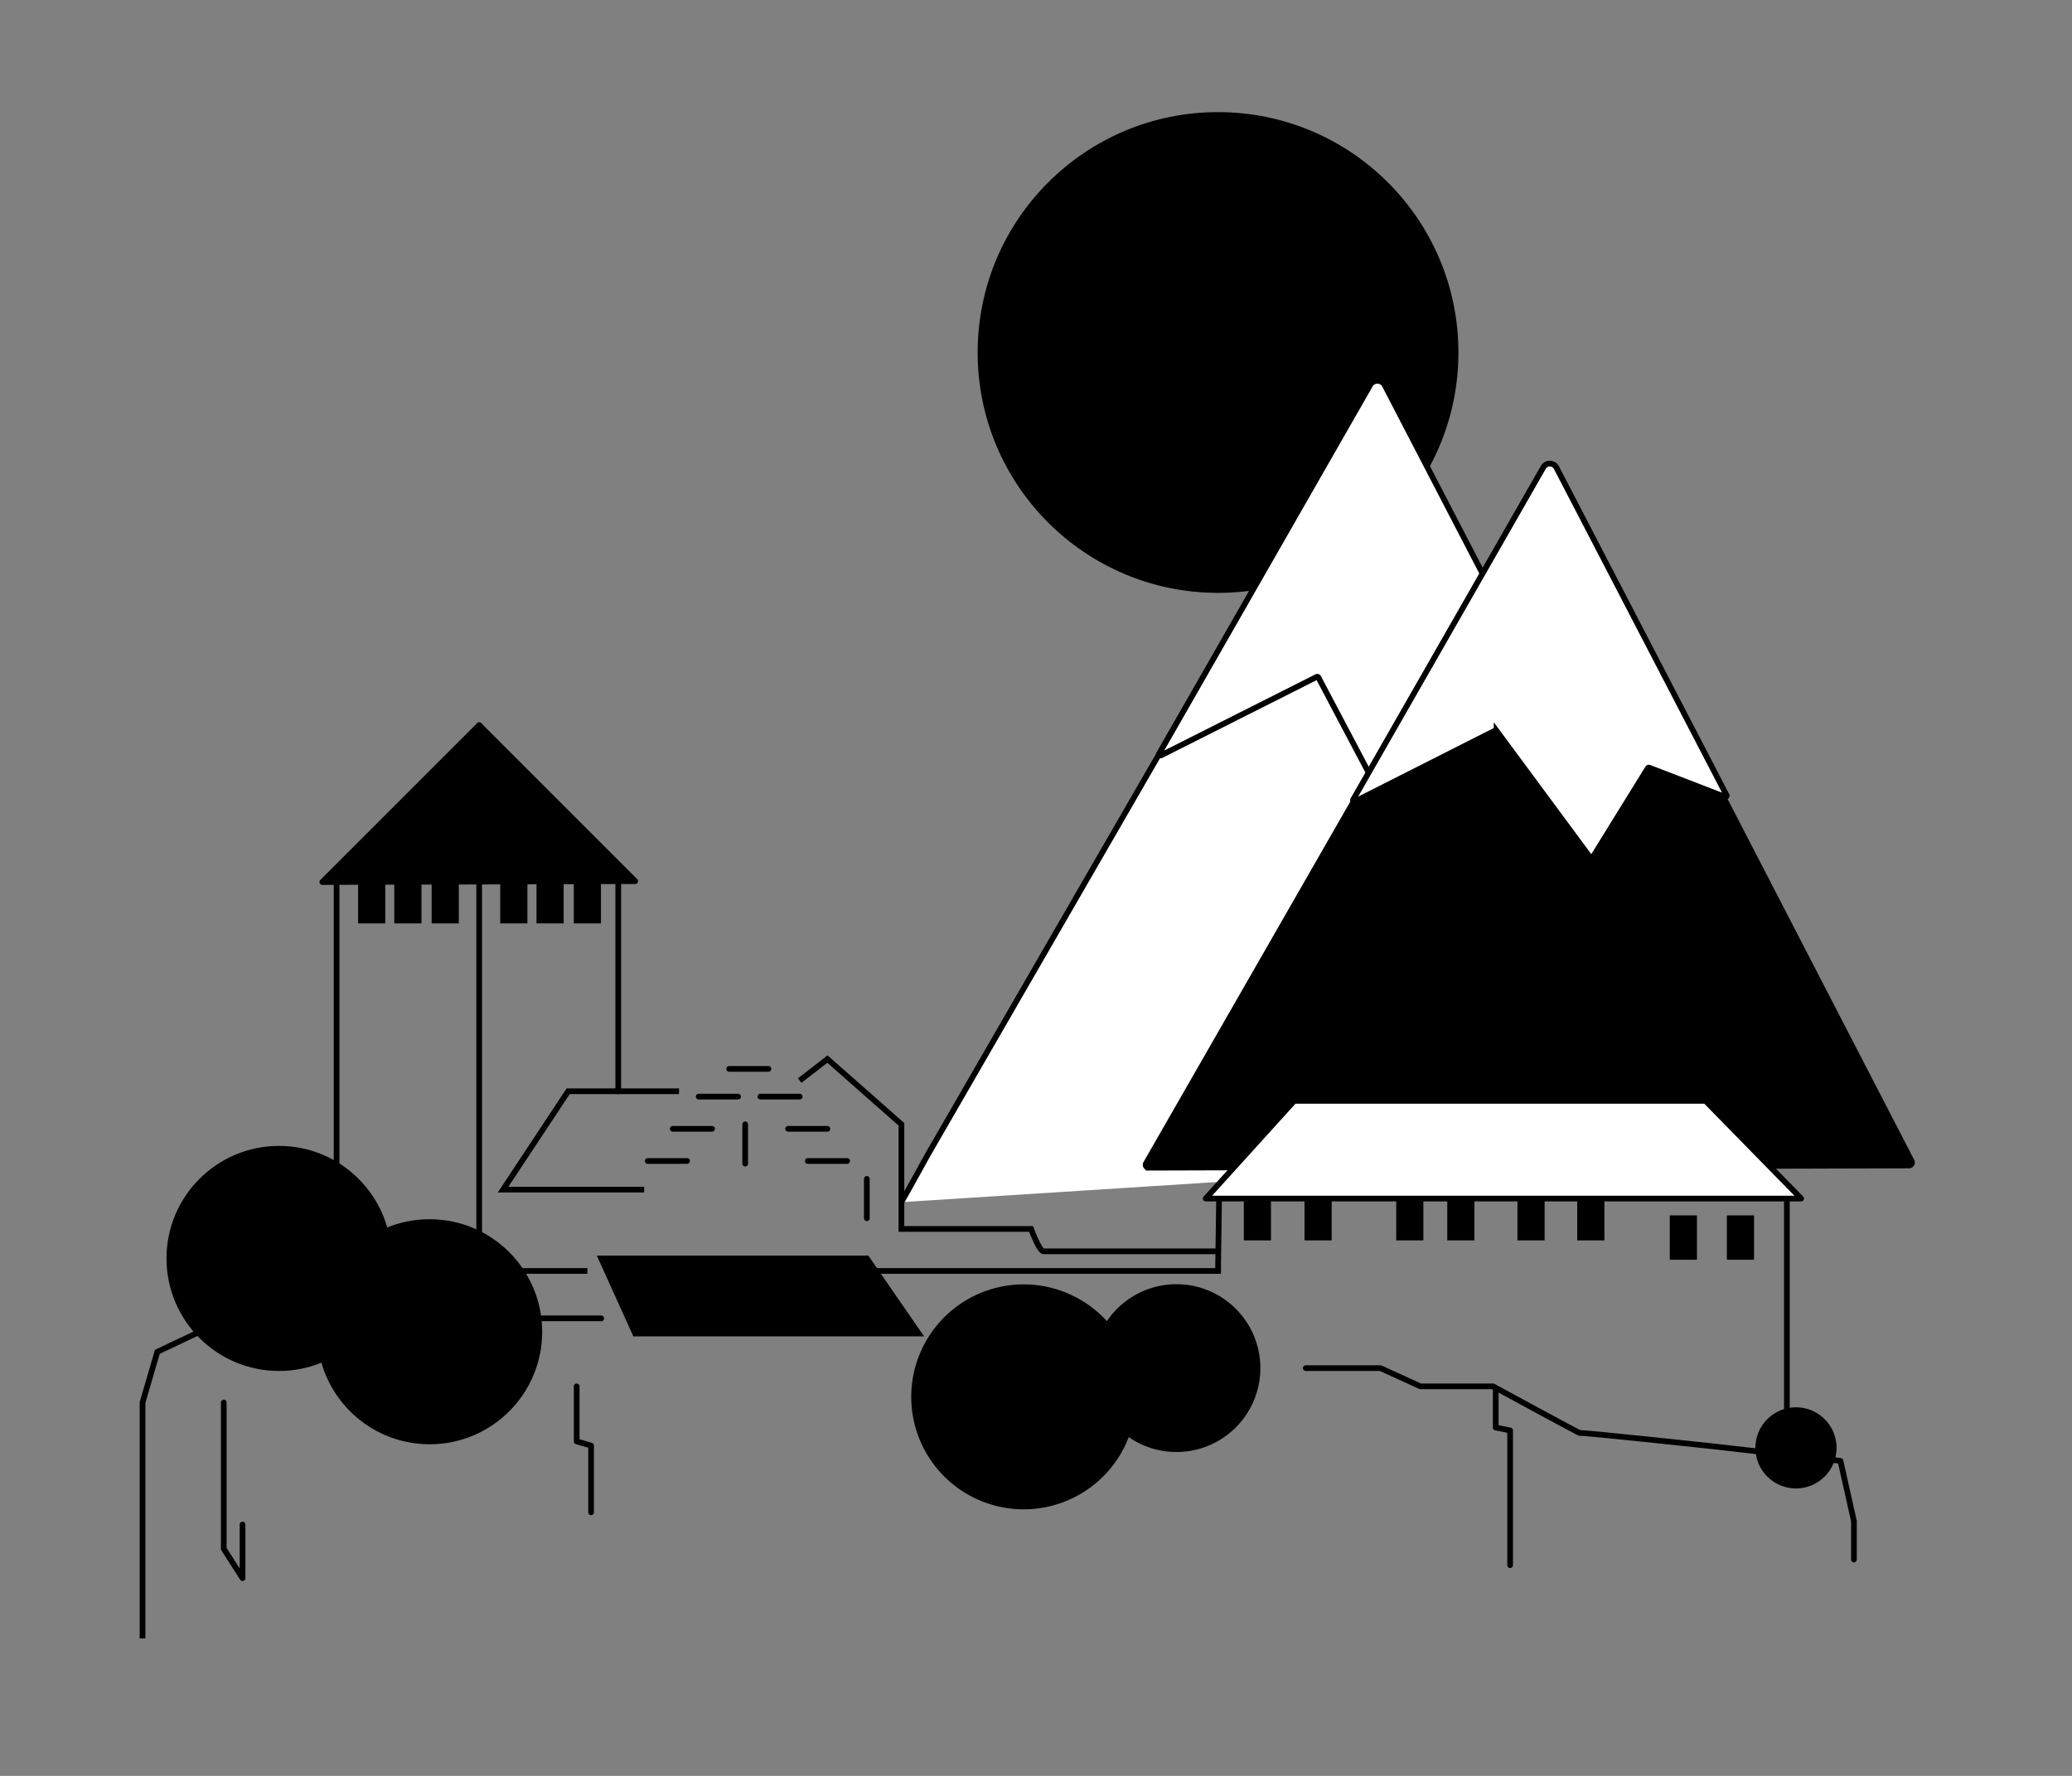 <svg id="Ebene_1" data-name="Ebene 1" xmlns="http://www.w3.org/2000/svg" viewBox="0 0 364 312"><rect x="0" y="0" width="364" height="312" fill="#808080" stroke="none"/><circle cx="213.98" cy="61.93" r="41.73" fill="000" stroke="#000" stroke-miterlimit="10"/><path d="M158.32,211.21c.09,0,4.75-8.52,5-8.91l78-135.1a.57.57,0,0,1,1,0l70.08,133.35a.58.58,0,0,1-.51.85" fill="#fff" stroke="#000" stroke-miterlimit="10"/><path d="M204,132.69a.25.25,0,0,1-.32-.36l37-64.65a1.47,1.47,0,0,1,2.62.06l33.08,63.73a.24.24,0,0,1-.29.35L256,125.88c-.1,0,.06-.1,0,0l-11.4,17.75c-.09.15.1.14,0,0l-13-24.63a.22.22,0,0,0-.3-.07Z" fill="#fff" stroke="#000" stroke-miterlimit="10"/><path d="M201.33,204.39,271.69,81.74a.52.52,0,0,1,.92,0L335.83,204a.52.52,0,0,1-.46.76l-133.59.39A.51.51,0,0,1,201.33,204.39Z" fill="000" stroke="#000" stroke-miterlimit="10"/><path d="M238,140.82a.23.23,0,0,1-.29-.32l33.37-58.32a1.32,1.32,0,0,1,2.36,0l29.85,57.49a.22.22,0,0,1-.27.32l-13.28-5.12a.21.21,0,0,0-.26.09l-9.73,15.73a.21.21,0,0,1-.36,0l-16.47-22.28a.21.21,0,0,0-.27-.06Z" fill="#fff" stroke="#000" stroke-miterlimit="10"/><polyline points="38.71 232.25 27.64 237.5 25.04 246.4 25.04 287.85" fill="none" stroke="#000" stroke-miterlimit="10"/><polygon points="56.62 154.96 84.18 127.4 111.59 154.81 56.62 154.96" fill="000" stroke="#000" stroke-linejoin="round"/><line x1="84.18" y1="127.4" x2="84.18" y2="223.29" fill="none" stroke="#000" stroke-linecap="round" stroke-miterlimit="10"/><polyline points="59.13 155.2 59.13 231.62 105.62 231.62" fill="none" stroke="#000" stroke-linecap="round" stroke-miterlimit="10"/><line x1="108.61" y1="155.2" x2="108.61" y2="191.72" fill="none" stroke="#000" stroke-linecap="round" stroke-miterlimit="10"/><rect x="63.41" y="154.94" width="3.77" height="6.79" fill="000" stroke="#000" stroke-miterlimit="10"/><rect x="69.77" y="154.94" width="3.77" height="6.79" fill="000" stroke="#000" stroke-miterlimit="10"/><rect x="76.33" y="154.94" width="3.77" height="6.79" fill="000" stroke="#000" stroke-miterlimit="10"/><rect x="229.67" y="210.63" width="3.77" height="6.79" fill="000" stroke="#000" stroke-miterlimit="10"/><rect x="219.01" y="210.63" width="3.77" height="6.79" fill="000" stroke="#000" stroke-miterlimit="10"/><rect x="245.78" y="210.63" width="3.77" height="6.79" fill="000" stroke="#000" stroke-miterlimit="10"/><rect x="254.75" y="210.63" width="3.77" height="6.79" fill="000" stroke="#000" stroke-miterlimit="10"/><rect x="267.08" y="210.63" width="3.77" height="6.79" fill="000" stroke="#000" stroke-miterlimit="10"/><rect x="277.58" y="210.63" width="3.77" height="6.79" fill="000" stroke="#000" stroke-miterlimit="10"/><rect x="293.84" y="214.03" width="3.77" height="6.79" fill="000" stroke="#000" stroke-miterlimit="10"/><rect x="303.87" y="214.03" width="3.77" height="6.79" fill="000" stroke="#000" stroke-miterlimit="10"/><rect x="88.38" y="154.94" width="3.77" height="6.79" fill="000" stroke="#000" stroke-miterlimit="10"/><rect x="94.75" y="154.94" width="3.77" height="6.79" fill="000" stroke="#000" stroke-miterlimit="10"/><rect x="101.3" y="154.94" width="3.77" height="6.79" fill="000" stroke="#000" stroke-miterlimit="10"/><polyline points="119.29 191.72 99.81 191.72 88.38 209 113.16 209" fill="none" stroke="#000" stroke-miterlimit="10"/><line x1="122.74" y1="192.66" x2="129.66" y2="192.66" fill="none" stroke="#000" stroke-linecap="round" stroke-miterlimit="10"/><line x1="118.19" y1="198.32" x2="125.1" y2="198.32" fill="none" stroke="#000" stroke-linecap="round" stroke-miterlimit="10"/><line x1="138.45" y1="198.32" x2="145.36" y2="198.32" fill="none" stroke="#000" stroke-linecap="round" stroke-miterlimit="10"/><line x1="113.79" y1="203.97" x2="120.7" y2="203.97" fill="none" stroke="#000" stroke-linecap="round" stroke-miterlimit="10"/><line x1="141.91" y1="203.97" x2="148.82" y2="203.97" fill="none" stroke="#000" stroke-linecap="round" stroke-miterlimit="10"/><line x1="128.09" y1="187.79" x2="135" y2="187.79" fill="none" stroke="#000" stroke-linecap="round" stroke-miterlimit="10"/><line x1="133.58" y1="192.66" x2="140.49" y2="192.66" fill="none" stroke="#000" stroke-linecap="round" stroke-miterlimit="10"/><line x1="130.91" y1="197.53" x2="130.91" y2="204.44" fill="none" stroke="#000" stroke-linecap="round" stroke-miterlimit="10"/><line x1="152.28" y1="207.11" x2="152.28" y2="214.03" fill="none" stroke="#000" stroke-linecap="round" stroke-miterlimit="10"/><line x1="71.66" y1="223.29" x2="103.19" y2="223.29" fill="none" stroke="#000" stroke-miterlimit="10"/><line x1="214.49" y1="223.29" x2="153.65" y2="223.29" fill="none" stroke="#000" stroke-miterlimit="10"/><polygon points="111.59 234.29 161.39 234.29 152.28 221.09 105.62 221.09 111.59 234.29" fill="000" stroke="#000" stroke-miterlimit="10"/><polygon points="227.36 193.41 299.62 193.41 316.42 210.57 211.81 210.57 227.36 193.41" fill="#fff" stroke="#000" stroke-linejoin="round"/><line x1="313.91" y1="210.57" x2="313.91" y2="255.58" fill="000" stroke="#000" stroke-miterlimit="10"/><line x1="214.16" y1="210.57" x2="213.98" y2="223.29" fill="none" stroke="#000" stroke-miterlimit="10"/><path d="M140.49,189.84l4.87-3.77,13,11.46v18.38h22.78s1.41,3.93,2.2,3.93H214" fill="none" stroke="#000" stroke-miterlimit="10"/><circle cx="49.02" cy="221.09" r="19.27" fill="000" stroke="#000" stroke-miterlimit="10"/><circle cx="75.48" cy="233.97" r="19.27" fill="000" stroke="#000" stroke-miterlimit="10"/><path d="M206.66,226.12a14.22,14.22,0,0,0-12.14,6.82,19.26,19.26,0,1,0,3.53,18.75,14.24,14.24,0,1,0,8.61-25.57Z" fill="000" stroke="#000" stroke-miterlimit="10"/><polyline points="39.31 246.4 39.31 272.11 42.61 277.26 42.61 267.84" fill="none" stroke="#000" stroke-linecap="round" stroke-linejoin="round"/><polyline points="101.31 243.56 101.31 253.24 103.84 253.97 103.84 265.7" fill="none" stroke="#000" stroke-linecap="round" stroke-linejoin="round"/><polyline points="262.76 243.99 262.76 250.8 265.29 251.31 265.29 274.98" fill="none" stroke="#000" stroke-linecap="round" stroke-linejoin="round"/><path d="M229.39,240.36h13.13l7,3.2h12.76s15.47,8.42,15.27,8.21,22.9,2.28,22.9,2.28l22.87,2.6,2.37,10.59V274" fill="none" stroke="#000" stroke-linecap="round" stroke-linejoin="round"/><circle cx="315.51" cy="254.37" r="6.63" fill="000" stroke="#000" stroke-miterlimit="10"/></svg>